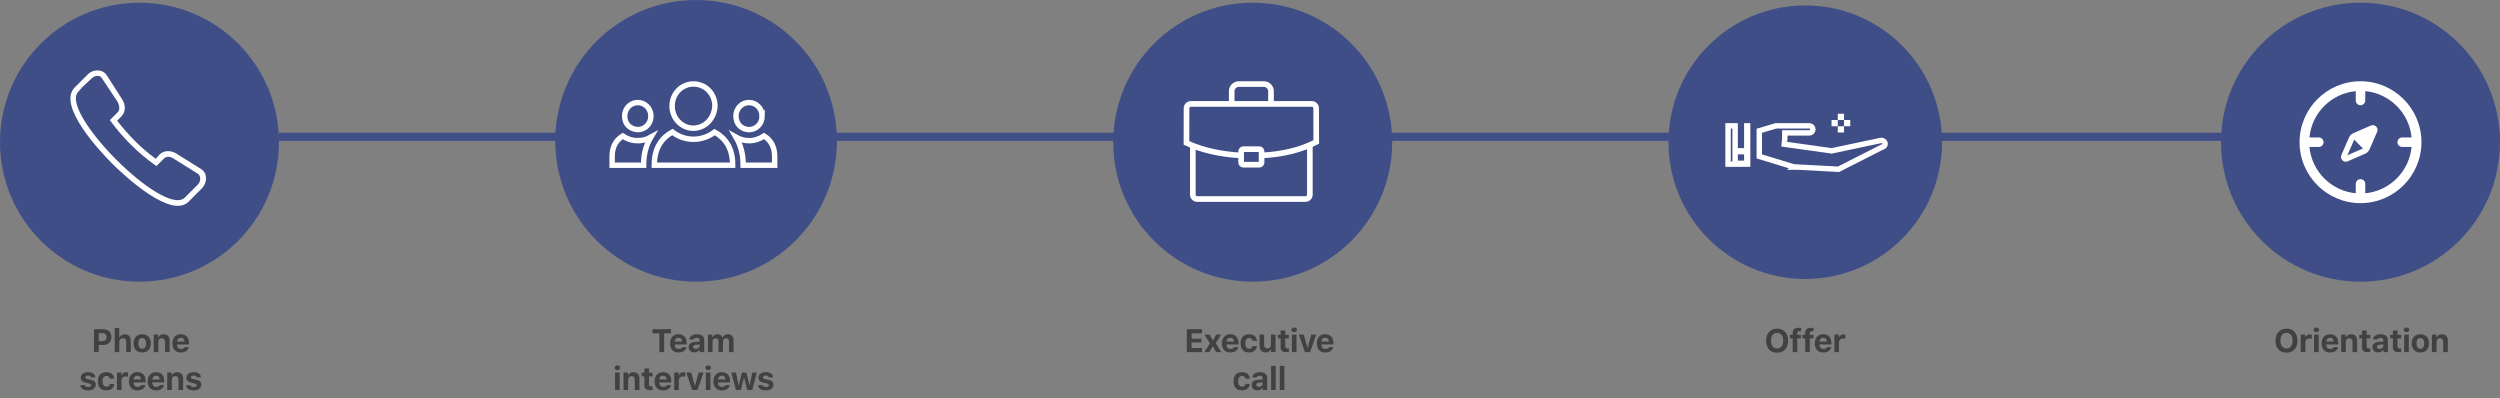 <svg fill="none" height="147" viewBox="0 0 923 147" width="923" xmlns="http://www.w3.org/2000/svg"><rect x="0" y="0" width="923" height="147" fill="#808080" stroke="none"/><circle cx="51.5" cy="52.5" fill="#404e88" r="51.5"/><circle cx="257" cy="52" fill="#404e88" r="52"/><circle cx="462.5" cy="52.5" fill="#404e88" r="51.5"/><circle cx="666.5" cy="52.5" fill="#404e88" r="50.5"/><circle cx="871.5" cy="52.499" fill="#404e88" r="51.5"/><path d="m103 50.5h820" stroke="#404e88" stroke-width="3"/><path d="m34.693 121.545v8.455h1.77v-2.625h1.67c1.781 0 3.018-1.166 3.018-2.906 0-1.758-1.19-2.924-2.93-2.924zm1.77 1.453h1.289c1.02 0 1.6.516 1.6 1.477 0 .949-.592 1.464-1.605 1.464h-1.283zm5.885 7.002h1.705v-3.709c0-.838.492-1.406 1.348-1.406.773 0 1.189.463 1.189 1.359v3.756h1.705v-4.16c0-1.553-.826-2.426-2.215-2.426-.949 0-1.652.445-1.951 1.184h-.105v-3.528h-1.676zm10.151.141c1.986 0 3.182-1.26 3.182-3.375 0-2.098-1.213-3.37-3.182-3.37-1.969 0-3.182 1.278-3.182 3.37 0 2.115 1.195 3.375 3.182 3.375zm0-1.395c-.914 0-1.43-.721-1.43-1.98 0-1.243.521-1.975 1.43-1.975.902 0 1.43.732 1.43 1.975 0 1.254-.521 1.98-1.43 1.98zm4.256 1.254h1.705v-3.727c0-.849.486-1.406 1.277-1.406.809 0 1.19.469 1.19 1.36v3.773h1.705v-4.178c0-1.547-.773-2.426-2.209-2.426-.955 0-1.611.452-1.91 1.178h-.105v-1.037h-1.652zm10.01-5.297c.797 0 1.312.533 1.348 1.389h-2.754c.059-.838.615-1.389 1.406-1.389zm1.383 3.457c-.182.428-.644.668-1.318.668-.891 0-1.453-.598-1.477-1.558v-.088h4.436v-.522c0-2.051-1.125-3.264-3.029-3.264-1.922 0-3.105 1.301-3.105 3.405 0 2.097 1.16 3.34 3.129 3.34 1.582 0 2.695-.762 2.953-1.981zm-38.326 11.276c0 .996.609 1.593 1.863 1.869l1.172.263c.568.123.814.317.814.633 0 .416-.457.692-1.119.692-.68 0-1.096-.252-1.225-.692h-1.664c.117 1.242 1.149 1.94 2.853 1.94 1.693 0 2.848-.844 2.848-2.133 0-.967-.562-1.494-1.816-1.77l-1.213-.263c-.598-.135-.873-.329-.873-.645 0-.41.451-.685 1.06-.685.633 0 1.025.257 1.113.673h1.576c-.094-1.236-1.061-1.922-2.701-1.922-1.611 0-2.689.815-2.689 2.04zm12.342.38c-.141-1.47-1.166-2.42-2.877-2.42-2.022 0-3.158 1.213-3.158 3.358 0 2.168 1.143 3.387 3.158 3.387 1.682 0 2.736-.932 2.877-2.379h-1.594c-.129.638-.586.978-1.283.978-.914 0-1.436-.697-1.436-1.986 0-1.272.516-1.957 1.436-1.957.727 0 1.166.404 1.283 1.019zm1.016 4.184h1.705v-3.58c0-.908.639-1.459 1.57-1.459.275 0 .674.053.809.105v-1.552c-.146-.053-.434-.082-.668-.082-.82 0-1.488.492-1.658 1.136h-.105v-1.031h-1.652zm7.549-5.297c.797 0 1.312.533 1.348 1.389h-2.754c.059-.838.615-1.389 1.406-1.389zm1.383 3.457c-.182.428-.644.668-1.318.668-.891 0-1.453-.598-1.477-1.558v-.088h4.436v-.522c0-2.051-1.125-3.264-3.029-3.264-1.922 0-3.106 1.301-3.106 3.405 0 2.097 1.16 3.34 3.129 3.34 1.582 0 2.695-.762 2.953-1.981zm5.516-3.457c.797 0 1.312.533 1.348 1.389h-2.754c.059-.838.615-1.389 1.406-1.389zm1.383 3.457c-.182.428-.645.668-1.318.668-.891 0-1.453-.598-1.476-1.558v-.088h4.436v-.522c0-2.051-1.125-3.264-3.029-3.264-1.922 0-3.106 1.301-3.106 3.405 0 2.097 1.16 3.34 3.129 3.34 1.582 0 2.695-.762 2.953-1.981zm2.721 1.84h1.705v-3.727c0-.849.486-1.406 1.277-1.406.809 0 1.19.469 1.19 1.36v3.773h1.705v-4.178c0-1.547-.773-2.426-2.209-2.426-.955 0-1.611.452-1.91 1.178h-.105v-1.037h-1.652zm7.069-4.564c0 .996.609 1.593 1.863 1.869l1.172.263c.568.123.815.317.815.633 0 .416-.457.692-1.119.692-.68 0-1.096-.252-1.225-.692h-1.664c.117 1.242 1.148 1.94 2.853 1.94 1.693 0 2.848-.844 2.848-2.133 0-.967-.562-1.494-1.816-1.77l-1.213-.263c-.598-.135-.873-.329-.873-.645 0-.41.451-.685 1.06-.685.633 0 1.025.257 1.113.673h1.576c-.094-1.236-1.061-1.922-2.701-1.922-1.611 0-2.689.815-2.689 2.04z" fill="#404242"/><path d="m245.207 130v-6.943h2.537v-1.512h-6.844v1.512h2.537v6.943zm5.293-5.297c.797 0 1.312.533 1.347 1.389h-2.753c.058-.838.615-1.389 1.406-1.389zm1.383 3.457c-.182.428-.645.668-1.319.668-.89 0-1.453-.598-1.476-1.558v-.088h4.435v-.522c0-2.051-1.125-3.264-3.029-3.264-1.922 0-3.105 1.301-3.105 3.405 0 2.097 1.16 3.34 3.128 3.34 1.582 0 2.696-.762 2.954-1.981zm5.053.656c-.592 0-1.008-.293-1.008-.773 0-.463.357-.727 1.09-.779l1.306-.082v.474c0 .656-.597 1.16-1.388 1.16zm-.563 1.284c.838 0 1.541-.352 1.875-.944h.106v.844h1.652v-4.412c0-1.383-.967-2.192-2.678-2.192-1.623 0-2.718.75-2.83 1.946h1.571c.14-.387.55-.598 1.166-.598.703 0 1.089.305 1.089.844v.527l-1.564.094c-1.606.094-2.502.773-2.502 1.945 0 1.184.873 1.946 2.115 1.946zm4.989-.1h1.705v-3.891c0-.72.474-1.242 1.142-1.242s1.067.393 1.067 1.078v4.055h1.64v-3.955c0-.686.446-1.178 1.137-1.178.721 0 1.078.381 1.078 1.149v3.984h1.705v-4.436c0-1.33-.802-2.168-2.091-2.168-.903 0-1.647.475-1.946 1.196h-.105c-.258-.75-.879-1.196-1.787-1.196-.85 0-1.524.458-1.787 1.196h-.106v-1.055h-1.652zm-34.278 14h1.705v-6.463h-1.705zm.856-7.365c.609 0 1.008-.358 1.008-.862 0-.509-.399-.861-1.008-.861-.615 0-1.008.352-1.008.861 0 .504.393.862 1.008.862zm2.258 7.365h1.705v-3.727c0-.849.486-1.406 1.277-1.406.809 0 1.19.469 1.19 1.36v3.773h1.705v-4.178c0-1.547-.774-2.426-2.209-2.426-.955 0-1.611.452-1.91 1.178h-.106v-1.037h-1.652zm7.701-7.998v1.6h-1.007v1.341h1.007v3.311c0 1.26.622 1.769 2.192 1.769.328 0 .644-.035.855-.076v-1.301c-.164.018-.281.024-.504.024-.58 0-.837-.258-.837-.82v-2.907h1.341v-1.341h-1.341v-1.6zm6.899 2.701c.797 0 1.313.533 1.348 1.389h-2.754c.059-.838.615-1.389 1.406-1.389zm1.383 3.457c-.182.428-.645.668-1.318.668-.891 0-1.453-.598-1.477-1.558v-.088h4.436v-.522c0-2.051-1.125-3.264-3.03-3.264-1.922 0-3.105 1.301-3.105 3.405 0 2.097 1.16 3.34 3.129 3.34 1.582 0 2.695-.762 2.953-1.981zm2.721 1.84h1.705v-3.58c0-.908.639-1.459 1.57-1.459.276 0 .674.053.809.105v-1.552c-.146-.053-.434-.082-.668-.082-.82 0-1.488.492-1.658 1.136h-.106v-1.031h-1.652zm10.842-6.463h-1.799l-1.324 4.817h-.105l-1.336-4.817h-1.834l2.244 6.463h1.922zm.846 6.463h1.705v-6.463h-1.705zm.856-7.365c.609 0 1.007-.358 1.007-.862 0-.509-.398-.861-1.007-.861-.616 0-1.008.352-1.008.861 0 .504.392.862 1.008.862zm5.053 2.068c.797 0 1.312.533 1.347 1.389h-2.754c.059-.838.616-1.389 1.407-1.389zm1.382 3.457c-.181.428-.644.668-1.318.668-.89 0-1.453-.598-1.476-1.558v-.088h4.435v-.522c0-2.051-1.125-3.264-3.029-3.264-1.922 0-3.106 1.301-3.106 3.405 0 2.097 1.161 3.34 3.129 3.34 1.582 0 2.696-.762 2.953-1.981zm11.557-4.623h-1.693l-.961 4.635h-.105l-1.137-4.635h-1.629l-1.131 4.635h-.105l-.961-4.635h-1.729l1.723 6.463h1.793l1.142-4.459h.106l1.154 4.459h1.817zm.577 1.899c0 .996.609 1.593 1.863 1.869l1.172.263c.568.123.815.317.815.633 0 .416-.457.692-1.12.692-.679 0-1.095-.252-1.224-.692h-1.664c.117 1.242 1.148 1.94 2.853 1.94 1.694 0 2.848-.844 2.848-2.133 0-.967-.563-1.494-1.817-1.77l-1.212-.263c-.598-.135-.873-.329-.873-.645 0-.41.451-.685 1.06-.685.633 0 1.025.257 1.113.673h1.577c-.094-1.236-1.061-1.922-2.702-1.922-1.611 0-2.689.815-2.689 2.04z" fill="#404242"/><path d="m443.774 128.488h-3.832v-2.056h3.615v-1.401h-3.615v-1.974h3.832v-1.512h-5.601v8.455h5.601zm4.022-.597 1.201 2.109h1.899l-2.045-3.27 2.027-3.193h-1.863l-1.143 2.121h-.105l-1.143-2.121h-1.957l2.039 3.27-2.027 3.193h1.81l1.201-2.109zm6.448-3.188c.796 0 1.312.533 1.347 1.389h-2.754c.059-.838.616-1.389 1.407-1.389zm1.382 3.457c-.181.428-.644.668-1.318.668-.891 0-1.453-.598-1.477-1.558v-.088h4.436v-.522c0-2.051-1.125-3.264-3.029-3.264-1.922 0-3.106 1.301-3.106 3.405 0 2.097 1.16 3.34 3.129 3.34 1.582 0 2.695-.762 2.953-1.981zm8.44-2.344c-.141-1.47-1.166-2.42-2.877-2.42-2.021 0-3.158 1.213-3.158 3.358 0 2.168 1.143 3.387 3.158 3.387 1.682 0 2.736-.932 2.877-2.379h-1.594c-.129.638-.586.978-1.283.978-.914 0-1.435-.697-1.435-1.986 0-1.272.515-1.957 1.435-1.957.727 0 1.166.404 1.283 1.019zm6.864-2.279h-1.705v3.727c0 .861-.457 1.394-1.307 1.394-.785 0-1.189-.457-1.189-1.347v-3.774h-1.706v4.213c0 1.5.868 2.391 2.262 2.391.979 0 1.582-.428 1.887-1.178h.105v1.037h1.653zm1.877-1.535v1.6h-1.008v1.341h1.008v3.311c0 1.26.621 1.769 2.191 1.769.328 0 .645-.035.856-.076v-1.301c-.164.018-.281.024-.504.024-.58 0-.838-.258-.838-.82v-2.907h1.342v-1.341h-1.342v-1.6zm4.162 7.998h1.705v-6.463h-1.705zm.856-7.365c.609 0 1.008-.358 1.008-.862 0-.509-.399-.861-1.008-.861-.615 0-1.008.352-1.008.861 0 .504.393.862 1.008.862zm8.1.902h-1.799l-1.324 4.817h-.106l-1.336-4.817h-1.834l2.244 6.463h1.922zm3.359 1.166c.797 0 1.313.533 1.348 1.389h-2.754c.059-.838.615-1.389 1.406-1.389zm1.383 3.457c-.181.428-.644.668-1.318.668-.891 0-1.453-.598-1.477-1.558v-.088h4.436v-.522c0-2.051-1.125-3.264-3.029-3.264-1.922 0-3.106 1.301-3.106 3.405 0 2.097 1.16 3.34 3.129 3.34 1.582 0 2.695-.762 2.953-1.981zm-29.218 11.656c-.141-1.47-1.166-2.42-2.877-2.42-2.022 0-3.158 1.213-3.158 3.358 0 2.168 1.142 3.387 3.158 3.387 1.681 0 2.736-.932 2.877-2.379h-1.594c-.129.638-.586.978-1.283.978-.914 0-1.436-.697-1.436-1.986 0-1.272.516-1.957 1.436-1.957.726 0 1.166.404 1.283 1.019zm3.348 3c-.592 0-1.008-.293-1.008-.773 0-.463.357-.727 1.09-.779l1.306-.082v.474c0 .656-.597 1.16-1.388 1.16zm-.563 1.284c.838 0 1.541-.352 1.875-.944h.106v.844h1.652v-4.412c0-1.383-.967-2.192-2.678-2.192-1.623 0-2.718.75-2.83 1.946h1.571c.14-.387.55-.598 1.166-.598.703 0 1.089.305 1.089.844v.527l-1.564.094c-1.606.094-2.502.773-2.502 1.945 0 1.184.873 1.946 2.115 1.946zm5.047-.1h1.705v-8.93h-1.705zm3.219 0h1.706v-8.93h-1.706z" fill="#404242"/><path d="m656.107 121.328c-2.485 0-4.072 1.699-4.072 4.442 0 2.742 1.564 4.447 4.072 4.447 2.502 0 4.06-1.705 4.06-4.447 0-2.737-1.564-4.442-4.06-4.442zm0 1.553c1.377 0 2.256 1.119 2.256 2.889 0 1.763-.879 2.894-2.256 2.894-1.389 0-2.262-1.131-2.262-2.894 0-1.77.891-2.889 2.262-2.889zm5.744 7.119h1.705v-5.057h1.336v-1.341h-1.371v-.534c0-.55.246-.814.914-.814.223 0 .399.017.51.029v-1.207c-.246-.041-.533-.064-.879-.064-1.558 0-2.215.65-2.215 1.933v.657h-1.043v1.341h1.043zm4.637 0h1.705v-5.057h1.336v-1.341h-1.371v-.534c0-.55.246-.814.914-.814.223 0 .399.017.51.029v-1.207c-.246-.041-.533-.064-.879-.064-1.558 0-2.215.65-2.215 1.933v.657h-1.043v1.341h1.043zm6.653-5.297c.797 0 1.312.533 1.348 1.389h-2.754c.058-.838.615-1.389 1.406-1.389zm1.383 3.457c-.182.428-.645.668-1.319.668-.89 0-1.453-.598-1.476-1.558v-.088h4.435v-.522c0-2.051-1.125-3.264-3.029-3.264-1.922 0-3.105 1.301-3.105 3.405 0 2.097 1.16 3.34 3.129 3.34 1.582 0 2.695-.762 2.953-1.981zm2.721 1.84h1.705v-3.58c0-.908.639-1.459 1.57-1.459.276 0 .674.053.809.105v-1.552c-.147-.053-.434-.082-.668-.082-.821 0-1.488.492-1.658 1.136h-.106v-1.031h-1.652z" fill="#404242"/><path d="m844.186 121.328c-2.484 0-4.072 1.699-4.072 4.442 0 2.742 1.564 4.447 4.072 4.447 2.502 0 4.06-1.705 4.06-4.447 0-2.737-1.564-4.442-4.06-4.442zm0 1.553c1.377 0 2.256 1.119 2.256 2.889 0 1.763-.879 2.894-2.256 2.894-1.389 0-2.262-1.131-2.262-2.894 0-1.77.891-2.889 2.262-2.889zm5.246 7.119h1.705v-3.58c0-.908.639-1.459 1.571-1.459.275 0 .674.053.808.105v-1.552c-.146-.053-.433-.082-.668-.082-.82 0-1.488.492-1.658 1.136h-.105v-1.031h-1.653zm4.919 0h1.705v-6.463h-1.705zm.855-7.365c.609 0 1.008-.358 1.008-.862 0-.509-.399-.861-1.008-.861-.615 0-1.008.352-1.008.861 0 .504.393.862 1.008.862zm5.053 2.068c.797 0 1.313.533 1.348 1.389h-2.754c.058-.838.615-1.389 1.406-1.389zm1.383 3.457c-.182.428-.645.668-1.318.668-.891 0-1.454-.598-1.477-1.558v-.088h4.436v-.522c0-2.051-1.125-3.264-3.03-3.264-1.922 0-3.105 1.301-3.105 3.405 0 2.097 1.16 3.34 3.129 3.34 1.582 0 2.695-.762 2.953-1.981zm2.721 1.84h1.705v-3.727c0-.849.486-1.406 1.277-1.406.809 0 1.19.469 1.19 1.36v3.773h1.705v-4.178c0-1.547-.774-2.426-2.209-2.426-.955 0-1.611.452-1.91 1.178h-.106v-1.037h-1.652zm7.701-7.998v1.6h-1.007v1.341h1.007v3.311c0 1.26.622 1.769 2.192 1.769.328 0 .644-.035.855-.076v-1.301c-.164.018-.281.024-.504.024-.58 0-.837-.258-.837-.82v-2.907h1.341v-1.341h-1.341v-1.6zm6.483 6.814c-.592 0-1.008-.293-1.008-.773 0-.463.358-.727 1.09-.779l1.307-.082v.474c0 .656-.598 1.16-1.389 1.16zm-.562 1.284c.838 0 1.541-.352 1.875-.944h.105v.844h1.653v-4.412c0-1.383-.967-2.192-2.678-2.192-1.623 0-2.719.75-2.83 1.946h1.57c.141-.387.551-.598 1.166-.598.703 0 1.09.305 1.09.844v.527l-1.565.094c-1.605.094-2.502.773-2.502 1.945 0 1.184.874 1.946 2.116 1.946zm5.475-8.098v1.6h-1.008v1.341h1.008v3.311c0 1.26.621 1.769 2.191 1.769.328 0 .645-.035.855-.076v-1.301c-.164.018-.281.024-.503.024-.581 0-.838-.258-.838-.82v-2.907h1.341v-1.341h-1.341v-1.6zm4.162 7.998h1.705v-6.463h-1.705zm.855-7.365c.61 0 1.008-.358 1.008-.862 0-.509-.398-.861-1.008-.861-.615 0-1.007.352-1.007.861 0 .504.392.862 1.007.862zm5.124 7.506c1.986 0 3.181-1.26 3.181-3.375 0-2.098-1.212-3.37-3.181-3.37s-3.182 1.278-3.182 3.37c0 2.115 1.196 3.375 3.182 3.375zm0-1.395c-.914 0-1.43-.721-1.43-1.98 0-1.243.522-1.975 1.43-1.975.902 0 1.43.732 1.43 1.975 0 1.254-.522 1.98-1.43 1.98zm4.256 1.254h1.705v-3.727c0-.849.486-1.406 1.277-1.406.809 0 1.19.469 1.19 1.36v3.773h1.705v-4.178c0-1.547-.773-2.426-2.209-2.426-.955 0-1.611.452-1.91 1.178h-.106v-1.037h-1.652z" fill="#404242"/><path d="m871.5 29.999c-12.411 0-22.5 10.089-22.5 22.5 0 12.411 10.089 22.5 22.5 22.5s22.5-10.089 22.5-22.5c0-12.411-10.089-22.5-22.5-22.5zm1.753 41.353v-3.458c0-.995-.806-1.753-1.753-1.753-.995 0-1.753.805-1.753 1.753v3.458c-9.047-.853-16.247-8.053-17.1-17.1h3.458c.995 0 1.753-.805 1.753-1.753 0-.947-.805-1.753-1.753-1.753h-3.458c.853-9.047 8.053-16.247 17.1-17.1v3.458c0 .995.806 1.753 1.753 1.753.995 0 1.753-.805 1.753-1.753v-3.458c9.047.853 16.247 8.053 17.1 17.1h-3.458c-.995 0-1.753.805-1.753 1.753 0 .947.805 1.753 1.753 1.753h3.458c-.853 9.047-8.053 16.247-17.1 17.1z" fill="#fff"/><path d="m875.307 46.351-6.501 2.841c-.689.303-1.24.855-1.543 1.544l-2.81 6.481c-.303.662-.138 1.434.358 1.958.331.331.771.524 1.24.524.248 0 .468-.055.716-.138l6.501-2.841c.689-.303 1.24-.855 1.543-1.544l2.838-6.508c.303-.662.137-1.434-.358-1.958-.551-.496-1.323-.662-1.984-.358zm-8.65 10.976 2.507-5.764 3.25 3.254z" fill="#fff"/><g stroke="#fff" stroke-width="2"><path d="m643.918 55.682h1v-1-8.224h.306v14.142h-7.224v-14.142h2.612v8.224 1h1zm0 4.612h1v-1-2.306-1h-1-2.306-1v1 2.306 1h1z"/><path d="m676.062 55.672.174.025.172-.036 17.971-3.801c.705-.122 1.377.312 1.604.99.11.671-.312 1.313-.936 1.426l-.144.026-.13.066-15.988 8.119-16.021-.847-.264-.014-.097.049-12.874-3.928v-9.466l6.178-1.823h12.308c.716 0 1.306.59 1.306 1.306 0 .716-.59 1.306-1.306 1.306h-8.071-1v1 1.103l-.11 1.103-.096.956.951.134zm-13.823 6.083s.001-.001.004-.002c-.003.001-.004.002-.004.002zm.364-.002c.003.001.004.002.004.002 0 0-.001-.001-.004-.002z"/><path d="m679.508 43.305v-.306h.306v.306z"/><path d="m681.814 45.611v-.306h.306v.306z"/><path d="m679.508 47.917v-.306h.306v.306z"/><path d="m677.203 45.611v-.306h.306v.306z"/></g><path d="m481.994 74.52h-39.993c-1.46 0-2.647-1.187-2.647-2.648v-17.815h2.083v17.815c0 .306.258.565.564.565h39.995c.3 0 .564-.265.564-.565v-18.082h2.083v18.082c-.002 1.458-1.189 2.648-2.649 2.648z" fill="#fff"/><path d="m470.296 38.273h-2.084v-4.604c0-.86-.727-1.587-1.587-1.587h-9.253c-.875 0-1.588.713-1.588 1.587v4.602h-2.083v-4.602c0-2.025 1.648-3.671 3.671-3.671h9.251c2.023 0 3.671 1.646 3.671 3.671v4.604z" fill="#fff"/><path d="m458.171 58.417c-7.766-.388-15.076-2.071-20.584-4.741l-.587-.285.029-13.426c0-1.458 1.188-2.646 2.648-2.646h44.646c1.46 0 2.648 1.187 2.648 2.648l.029 13.066-.558.294c-5.639 2.973-12.522 4.685-20.461 5.089l-.106-2.081c7.264-.371 13.828-1.946 19.036-4.564l-.025-11.801c0-.308-.259-.567-.565-.567h-44.646c-.306 0-.565.258-.565.565l-.025 12.114c5.189 2.389 11.972 3.898 19.19 4.256z" fill="#fff"/><path d="m464.883 61.856h-5.77c-1.065 0-1.931-.867-1.931-1.931v-3.958c0-1.065.866-1.931 1.931-1.931h5.77c1.065 0 1.931.867 1.931 1.931v3.958c0 1.065-.866 1.931-1.931 1.931zm-5.618-2.083h5.468v-3.656h-5.468z" fill="#fff"/><path d="m270.488 60.67v.329h-28.902v-.329c0-6.012 2.766-9.805 6.663-11.934 2.172 1.667 4.853 2.681 7.776 2.681 2.921 0 5.638-.992 7.823-2.656 3.874 2.121 6.64 5.921 6.64 11.909zm-22.35-21.514c0-4.578 3.528-8.157 7.887-8.157 4.39 0 7.922 3.569 7.936 8.128-.291 4.801-3.729 8.143-7.944 8.212-4.343-.004-7.879-3.64-7.879-8.183zm-7.82 3.731c0 2.78-2.153 4.957-4.818 4.974-1.434-.097-2.633-.6-3.472-1.411-.835-.806-1.384-1.983-1.409-3.57.004-2.834 2.179-5.019 4.849-5.019 2.673 0 4.85 2.188 4.85 5.027zm41.063 0c0 2.787-2.164 4.968-4.838 4.974-2.843-.071-4.791-2.095-4.835-4.981.003-2.84 2.159-5.019 4.824-5.019 2.672 0 4.849 2.188 4.849 5.027zm-45.913 9.052c1.727 0 3.356-.457 4.778-1.251-1.631 2.766-2.615 6.111-2.615 9.982v.329h-11.631v-3.251c0-3.772 1.603-6.115 3.927-7.526 1.59 1.082 3.499 1.717 5.541 1.717zm50.532 5.809v3.251h-11.631v-.329c0-3.865-.97-7.216-2.6-9.986 1.415.795 3.034 1.256 4.763 1.256 2.051 0 3.957-.658 5.543-1.743 2.314 1.403 3.925 3.763 3.925 7.552z" stroke="#fff" stroke-width="2"/><path clip-rule="evenodd" d="m43.231 44.566c4.244 5.361 8.711 10.051 14.295 14.072l1.34-1.563c1.787-1.787 4.467-1.564 6.477-.223l8.934 5.584c2.457 1.563 2.234 5.137.223 7.147l-4.914 4.914c-6.477 6.477-23.899-9.828-28.143-14.072s-20.549-21.442-13.848-28.143l4.914-4.914c1.787-1.787 5.361-2.01 6.924.447l5.584 8.711c1.34 2.01 1.563 4.691-.223 6.477zm-2.68-.223 2.904-2.904c.893-.893.67-2.457 0-3.797l-5.807-8.711c-.67-1.34-2.68-1.117-3.797 0l-3.574 3.35-1.34 1.563c-7.371 7.371 31.717 46.682 39.311 39.087l1.34-1.34 3.574-3.574c.893-.893 1.117-2.904 0-3.797l-8.934-5.584c-1.34-.893-2.68-1.117-3.797 0l-2.68 2.68c-6.924-4.914-12.285-10.274-17.198-16.975z" fill="#fff" fill-rule="evenodd"/></svg>